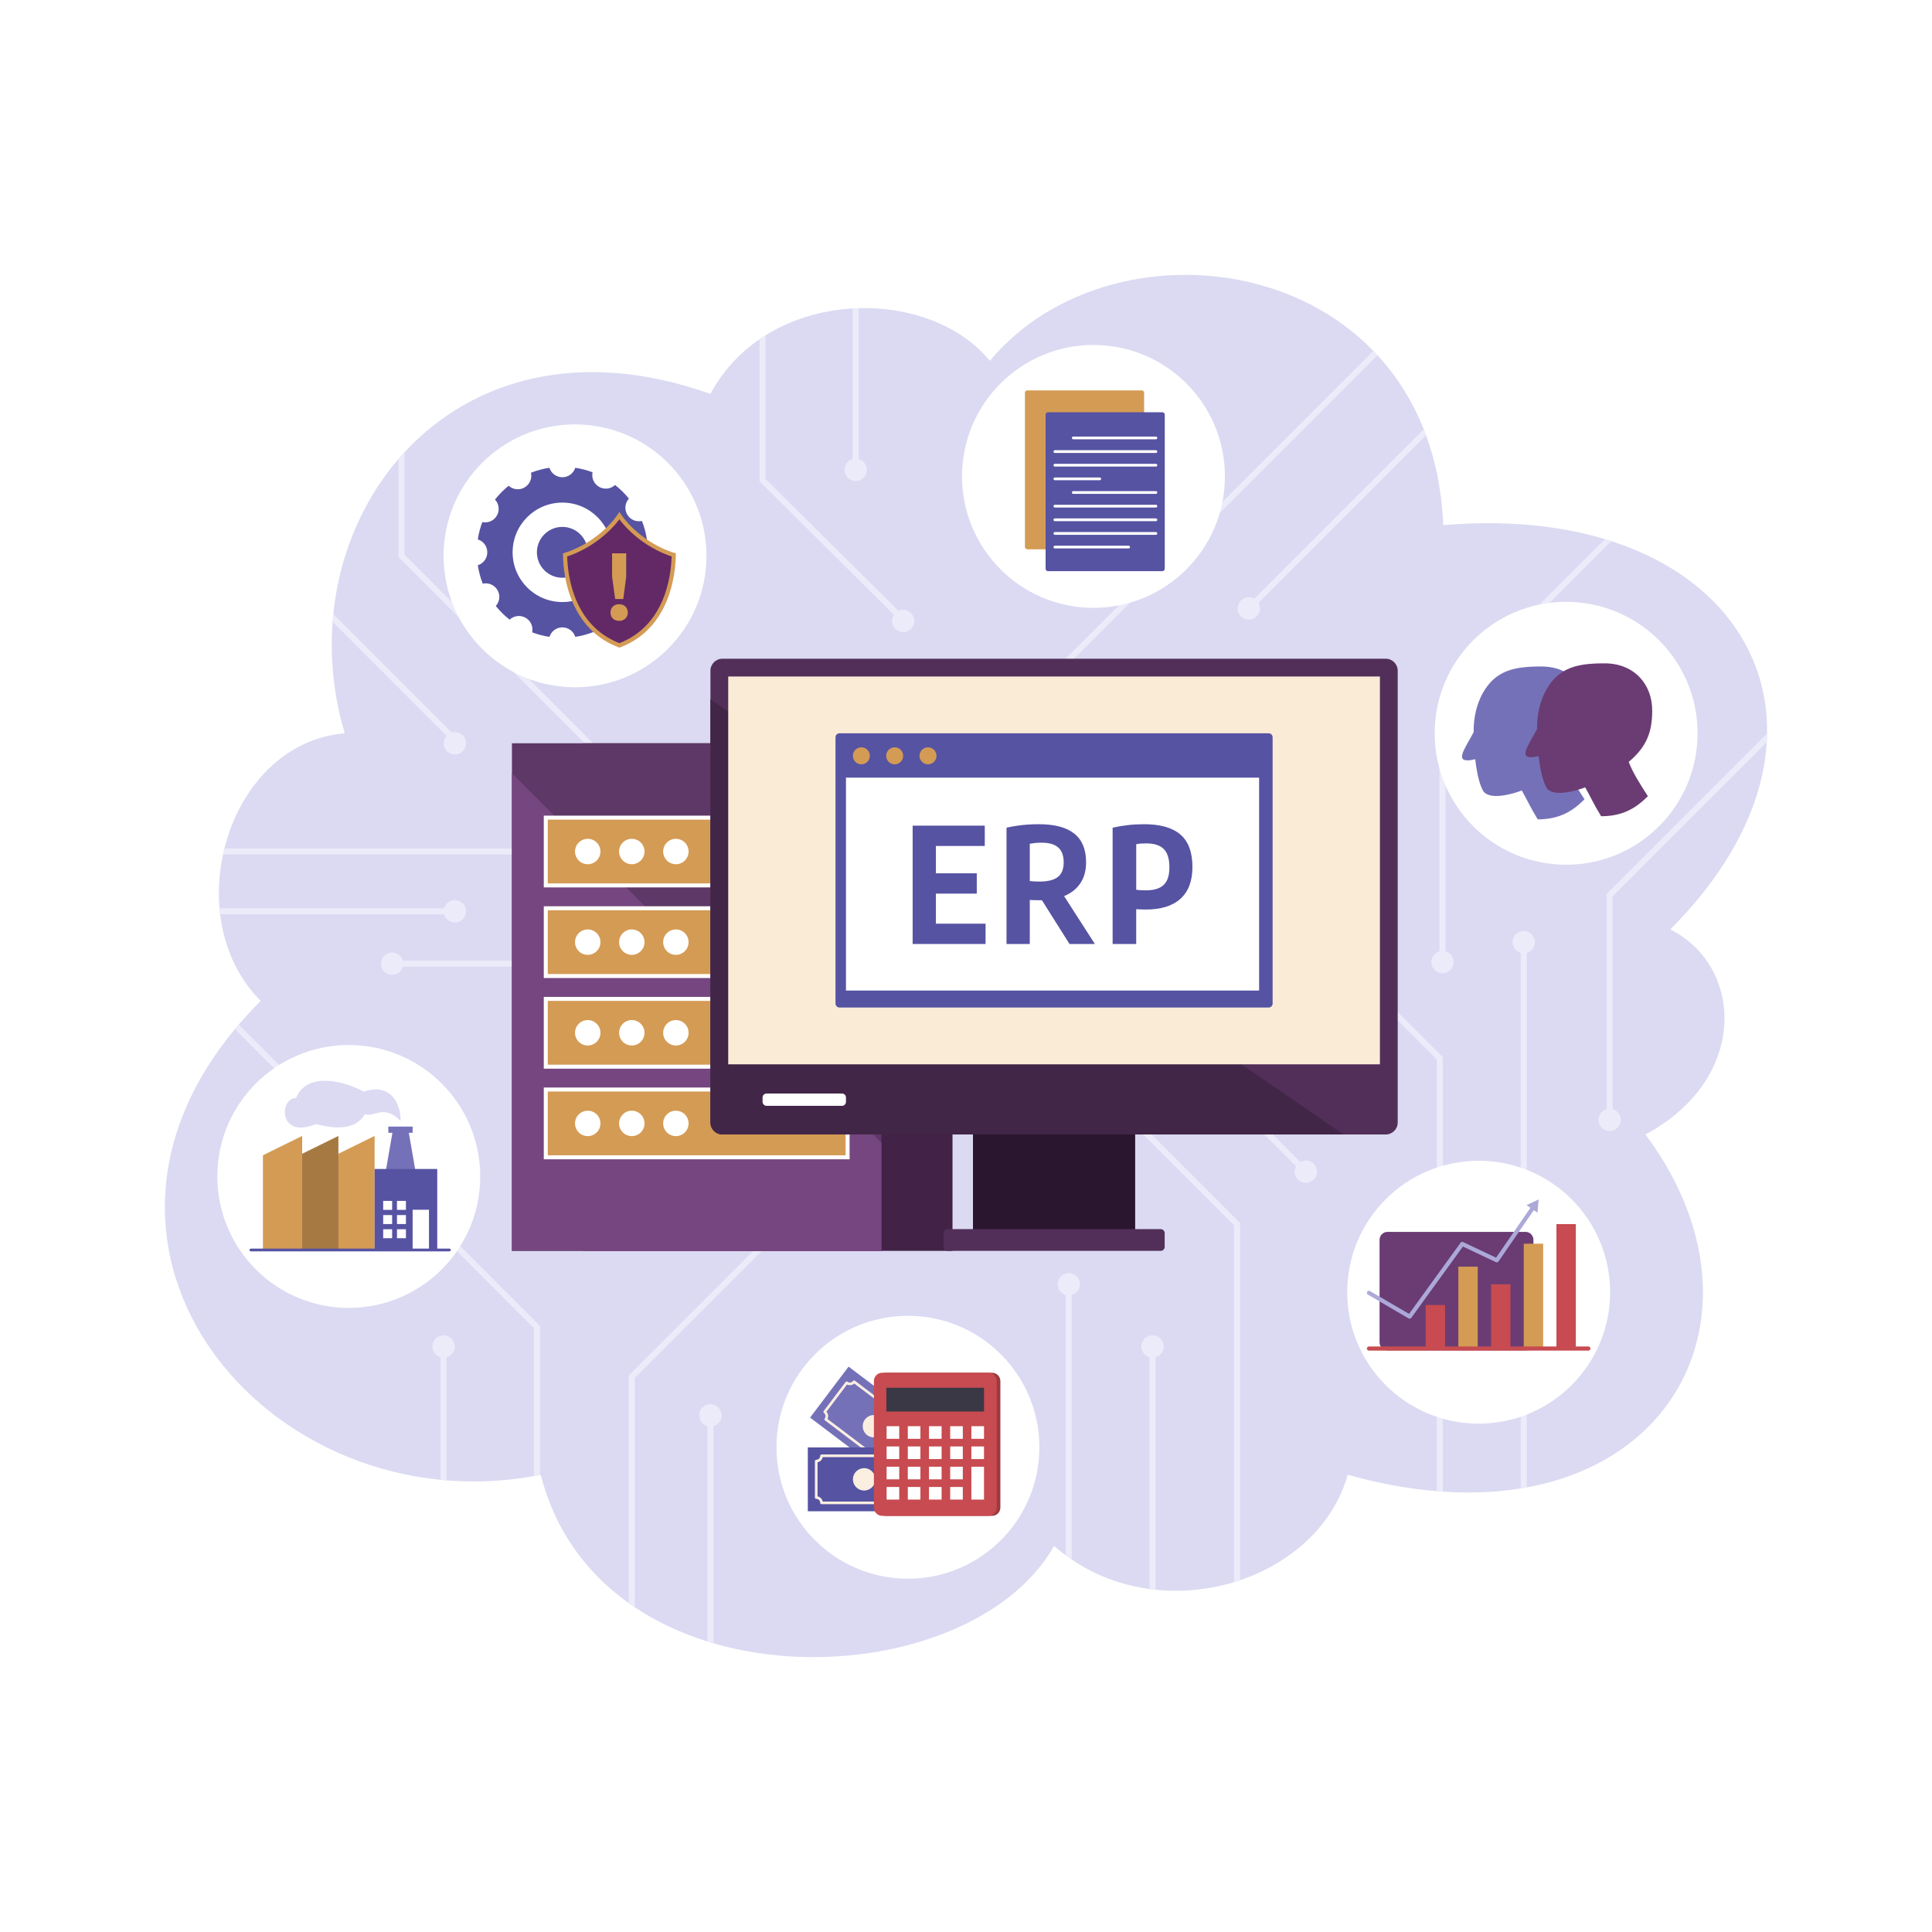<?xml version="1.0" encoding="utf-8"?>
<!-- Generator: Adobe Illustrator 27.5.0, SVG Export Plug-In . SVG Version: 6.00 Build 0)  -->
<svg version="1.1" xmlns="http://www.w3.org/2000/svg" xmlns:xlink="http://www.w3.org/1999/xlink" x="0px" y="0px"
	 viewBox="0 0 500 500" style="enable-background:new 0 0 500 500;" xml:space="preserve">
<g id="BACKGROUND">
	<rect style="fill:#FFFFFF;" width="500" height="500"/>
</g>
<g id="OBJECTS">
	<g>
		<g>
			<path style="fill:#DBDAF2;" d="M256.16,93.385c32.929-39.484,114.507-27.087,117.346,42.509
				c78.335-6.56,110.266,53.133,58.755,104.643c18.941,9.463,20.493,38.578-6.409,53.066c37.767,50.629,0.517,109.677-77.059,88.083
				c-8.062,28.492-50.291,40.91-76.001,18.403c-22.457,39.75-117.277,42.51-132.847-18.403
				C68.867,395.776,6.338,320.162,67.47,259.029c-21.738-21.738-8.832-66.671,21.749-69.257
				c-16.012-53.491,26.536-112.08,94.639-87.832C198.692,74.243,240.165,73.726,256.16,93.385z"/>
			<g>
				<defs>
					<path id="SVGID_1_" d="M256.16,93.385c32.929-39.484,114.507-27.087,117.346,42.509c78.335-6.56,110.266,53.133,58.755,104.643
						c18.941,9.463,20.493,38.578-6.409,53.066c37.767,50.629,0.517,109.677-77.059,88.083
						c-8.062,28.492-50.291,40.91-76.001,18.403c-22.457,39.75-117.277,42.51-132.847-18.403
						C68.867,395.776,6.338,320.162,67.47,259.029c-21.738-21.738-8.832-66.671,21.749-69.257
						c-16.012-53.491,26.536-112.08,94.639-87.832C198.692,74.243,240.165,73.726,256.16,93.385z"/>
				</defs>
				<clipPath id="SVGID_00000127017241609952803870000016227584932691626891_">
					<use xlink:href="#SVGID_1_"  style="overflow:visible;"/>
				</clipPath>
				<g style="clip-path:url(#SVGID_00000127017241609952803870000016227584932691626891_);">
					<g>
						<polygon style="fill:#ECEBFA;" points="337.389,303.795 254.743,221.15 51.117,221.15 51.117,219.598 255.386,219.598 
							338.485,302.697 						"/>
						<polygon style="fill:#ECEBFA;" points="320.918,417.767 319.366,417.767 319.366,317.111 252.445,250.192 101.486,250.192 
							101.486,248.64 253.088,248.64 320.918,316.469 						"/>
						<rect x="297.498" y="348.471" style="fill:#ECEBFA;" width="1.552" height="72.744"/>
						<polygon style="fill:#ECEBFA;" points="164.288,428.866 162.736,428.866 162.736,355.945 221.767,296.913 222.865,298.011 
							164.288,356.588 						"/>
						<rect x="275.827" y="332.9" style="fill:#ECEBFA;" width="1.552" height="82.106"/>
						<polygon style="fill:#ECEBFA;" points="373.417,393.305 371.865,393.305 371.865,274.227 271.941,174.303 368.411,77.833 
							369.509,78.931 274.136,174.303 373.417,273.584 						"/>
						
							<rect x="312.669" y="131.308" transform="matrix(0.707 -0.707 0.707 0.707 8.7 285.173)" style="fill:#ECEBFA;" width="71.831" height="1.552"/>
						<rect x="393.568" y="243.827" style="fill:#ECEBFA;" width="1.552" height="149.478"/>
						<polygon style="fill:#ECEBFA;" points="233.195,160.924 196.579,124.607 196.579,71.134 198.131,71.134 198.131,123.96 
							234.289,159.822 						"/>
						<rect x="220.675" y="74.243" style="fill:#ECEBFA;" width="1.552" height="47.351"/>
						<polygon style="fill:#ECEBFA;" points="159.612,200.665 103.118,144.172 103.118,89.272 104.67,89.272 104.67,143.529 
							160.709,199.568 						"/>
						
							<rect x="97.187" y="143.76" transform="matrix(0.707 -0.707 0.707 0.707 -92.718 119.56)" style="fill:#ECEBFA;" width="1.552" height="55.882"/>
						<polygon style="fill:#ECEBFA;" points="139.73,393.305 138.178,393.305 138.178,343.744 56.274,261.841 57.372,260.743 
							139.73,343.102 						"/>
						<rect x="114.022" y="348.471" style="fill:#ECEBFA;" width="1.552" height="41.813"/>
						<rect x="183.082" y="366.304" style="fill:#ECEBFA;" width="1.552" height="65.947"/>
						<polygon style="fill:#ECEBFA;" points="374.086,248.976 372.534,248.976 372.534,182.337 420.828,134.043 421.926,135.14 
							374.086,182.98 						"/>
						<polygon style="fill:#ECEBFA;" points="417.356,289.809 415.804,289.809 415.804,231.329 461.002,186.131 462.1,187.229 
							417.356,231.972 						"/>
						<rect x="51.117" y="235.067" style="fill:#ECEBFA;" width="66.604" height="1.552"/>
					</g>
					<g>
						<path style="fill:#ECEBFA;" d="M419.472,289.809c0,1.598-1.293,2.893-2.892,2.893c-1.597,0-2.892-1.295-2.892-2.893
							c0-1.597,1.295-2.892,2.892-2.892C418.179,286.917,419.472,288.212,419.472,289.809z"/>
						<path style="fill:#ECEBFA;" d="M397.236,243.827c0,1.598-1.296,2.892-2.892,2.892c-1.599,0-2.892-1.294-2.892-2.892
							c0-1.598,1.293-2.892,2.892-2.892C395.94,240.935,397.236,242.23,397.236,243.827z"/>
						<path style="fill:#ECEBFA;" d="M376.202,248.976c0,1.597-1.296,2.892-2.892,2.892c-1.599,0-2.892-1.294-2.892-2.892
							c0-1.598,1.294-2.892,2.892-2.892C374.906,246.083,376.202,247.378,376.202,248.976z"/>
						<circle style="fill:#ECEBFA;" cx="323.187" cy="157.48" r="2.892"/>
						<path style="fill:#ECEBFA;" d="M224.343,121.594c0,1.597-1.294,2.892-2.892,2.892c-1.598,0-2.892-1.294-2.892-2.892
							c0-1.598,1.294-2.892,2.892-2.892C223.049,118.702,224.343,119.997,224.343,121.594z"/>
						<circle style="fill:#ECEBFA;" cx="233.742" cy="160.683" r="2.892"/>
						<path style="fill:#ECEBFA;" d="M120.612,192.358c0,1.598-1.294,2.892-2.892,2.892c-1.597,0-2.892-1.294-2.892-2.892
							s1.294-2.892,2.892-2.892C119.318,189.466,120.612,190.761,120.612,192.358z"/>
						<path style="fill:#ECEBFA;" d="M120.612,235.844c0,1.597-1.294,2.892-2.892,2.892c-1.597,0-2.892-1.294-2.892-2.892
							c0-1.598,1.294-2.892,2.892-2.892C119.318,232.952,120.612,234.246,120.612,235.844z"/>
						<path style="fill:#ECEBFA;" d="M104.378,249.416c0,1.598-1.294,2.892-2.892,2.892c-1.598,0-2.892-1.294-2.892-2.892
							c0-1.598,1.294-2.892,2.892-2.892C103.083,246.524,104.378,247.818,104.378,249.416z"/>
						<path style="fill:#ECEBFA;" d="M117.69,348.471c0,1.598-1.294,2.893-2.892,2.893c-1.598,0-2.892-1.295-2.892-2.893
							c0-1.597,1.294-2.892,2.892-2.892C116.395,345.579,117.69,346.874,117.69,348.471z"/>
						<circle style="fill:#ECEBFA;" cx="183.858" cy="366.304" r="2.892"/>
						<path style="fill:#ECEBFA;" d="M279.495,332.372c0,1.598-1.293,2.892-2.892,2.892c-1.597,0-2.893-1.295-2.893-2.892
							c0-1.597,1.296-2.892,2.893-2.892C278.202,329.48,279.495,330.775,279.495,332.372z"/>
						<path style="fill:#ECEBFA;" d="M301.166,348.471c0,1.598-1.294,2.893-2.893,2.893c-1.597,0-2.892-1.295-2.892-2.893
							c0-1.597,1.295-2.892,2.892-2.892C299.872,345.579,301.166,346.874,301.166,348.471z"/>
						<path style="fill:#ECEBFA;" d="M340.828,303.246c0,1.598-1.294,2.892-2.892,2.892c-1.597,0-2.893-1.294-2.893-2.892
							c0-1.598,1.296-2.892,2.893-2.892C339.534,300.354,340.828,301.648,340.828,303.246z"/>
					</g>
				</g>
			</g>
		</g>
		<g>
			<g>
				<path style="fill:#FFFFFF;" d="M124.281,304.468c0,18.785-15.229,34.016-34.017,34.016c-18.786,0-34.017-15.23-34.017-34.016
					c0-18.787,15.23-34.019,34.017-34.019C109.052,270.449,124.281,285.681,124.281,304.468z"/>
				<g>
					<g>
						<polygon style="fill:#D49B54;" points="96.951,323.491 86.791,323.491 86.791,298.979 96.951,293.98 						"/>
						<polygon style="fill:#A67942;" points="87.578,323.491 77.419,323.491 77.419,298.979 87.578,293.98 						"/>
						<polygon style="fill:#D49B54;" points="78.206,323.491 68.045,323.491 68.045,298.979 78.206,293.98 						"/>
					</g>
					<path style="fill:#DBDAF2;" d="M103.681,290.111c0-5.967-3.747-9.676-9.552-7.58c-4.838-2.741-14.675-5.321-17.497,1.613
						c-4.435,0-4.596,10.803,5.08,6.771c4.998,1.292,10.321,1.614,12.74-2.578C96.87,289.303,99.185,285.614,103.681,290.111z"/>
					<g>
						<polygon style="fill:#7571B8;" points="107.651,303.797 105.803,293.175 106.788,293.175 106.788,291.563 100.498,291.563 
							100.498,293.175 101.559,293.175 99.711,303.797 						"/>
						<rect x="96.951" y="302.528" style="fill:#5653A3;" width="16.206" height="20.963"/>
						<g>
							<rect x="106.788" y="313.081" style="fill:#FFFFFF;" width="4.23" height="10.44"/>
							<rect x="99.167" y="310.792" style="fill:#FFFFFF;" width="2.319" height="2.321"/>
							<rect x="102.735" y="310.792" style="fill:#FFFFFF;" width="2.319" height="2.321"/>
							<rect x="99.167" y="314.459" style="fill:#FFFFFF;" width="2.319" height="2.321"/>
							<rect x="102.735" y="314.459" style="fill:#FFFFFF;" width="2.319" height="2.321"/>
							<rect x="99.167" y="318.128" style="fill:#FFFFFF;" width="2.319" height="2.318"/>
							<rect x="102.735" y="318.128" style="fill:#FFFFFF;" width="2.319" height="2.318"/>
						</g>
					</g>
					<path style="fill:#5653A3;" d="M116.31,323.847H64.93c-0.197,0-0.356-0.159-0.356-0.355c0-0.196,0.159-0.355,0.356-0.355
						h51.381c0.196,0,0.355,0.158,0.355,0.355C116.665,323.688,116.506,323.847,116.31,323.847z"/>
				</g>
			</g>
			<g>
				<path style="fill:#FFFFFF;" d="M268.989,374.555c0,18.785-15.232,34.015-34.021,34.015c-18.787,0-34.018-15.229-34.018-34.015
					c0-18.788,15.231-34.02,34.018-34.02C253.758,340.535,268.989,355.767,268.989,374.555z"/>
				<g>
					<g>
						<g>
							
								<rect x="217.9" y="354.528" transform="matrix(0.603 -0.798 0.798 0.603 -204.662 326.977)" style="fill:#7571B8;" width="16.529" height="29.144"/>
							<path style="fill:#FAEEE1;" d="M231.077,380.877l-17.583-13.287c-0.151-0.115-0.181-0.331-0.067-0.482
								c0.344-0.456,0.254-1.104-0.2-1.449c-0.152-0.114-0.181-0.328-0.067-0.479l5.683-7.521c0.115-0.152,0.329-0.182,0.481-0.066
								c0.454,0.345,1.104,0.253,1.446-0.201c0.115-0.151,0.331-0.181,0.482-0.066l17.582,13.289
								c0.152,0.113,0.182,0.329,0.067,0.48c-0.344,0.454-0.253,1.103,0.201,1.447c0.152,0.114,0.182,0.329,0.068,0.481
								l-5.684,7.519c-0.113,0.151-0.328,0.183-0.481,0.068c-0.453-0.345-1.104-0.254-1.447,0.201
								C231.443,380.962,231.228,380.991,231.077,380.877z M214.157,367.227l17.087,12.917c0.515-0.457,1.261-0.56,1.881-0.263
								l5.31-7.027c-0.455-0.514-0.558-1.259-0.263-1.878l-17.087-12.917c-0.516,0.455-1.261,0.558-1.882,0.261l-5.31,7.025
								C214.349,365.861,214.452,366.606,214.157,367.227z"/>
							<path style="fill:#FAEEE1;" d="M228.477,370.848c-0.966,1.278-2.784,1.531-4.062,0.567c-1.276-0.967-1.529-2.786-0.563-4.063
								c0.964-1.275,2.783-1.529,4.062-0.564C229.191,367.752,229.442,369.571,228.477,370.848z"/>
						</g>
						<g>
							<rect x="209.061" y="374.587" style="fill:#5653A3;" width="29.143" height="16.527"/>
							<path style="fill:#FAEEE1;" d="M234.652,389.283h-22.039c-0.19,0-0.343-0.153-0.343-0.342c0-0.572-0.465-1.035-1.035-1.035
								c-0.189,0-0.342-0.155-0.342-0.345v-9.423c0-0.191,0.153-0.344,0.342-0.344c0.57,0,1.035-0.465,1.035-1.033
								c0-0.19,0.153-0.344,0.343-0.344h22.039c0.191,0,0.343,0.153,0.343,0.344c0,0.568,0.464,1.033,1.034,1.033
								c0.189,0,0.343,0.152,0.343,0.344v9.423c0,0.19-0.153,0.345-0.343,0.345c-0.569,0-1.034,0.463-1.034,1.035
								C234.996,389.13,234.843,389.283,234.652,389.283z M212.923,388.597h21.42c0.137-0.673,0.669-1.206,1.344-1.345v-8.806
								c-0.675-0.137-1.205-0.668-1.344-1.342h-21.42c-0.138,0.674-0.67,1.205-1.344,1.342v8.806
								C212.253,387.391,212.785,387.924,212.923,388.597z"/>
							<path style="fill:#FAEEE1;" d="M226.532,382.851c0,1.602-1.298,2.899-2.899,2.899c-1.601,0-2.899-1.298-2.899-2.899
								c0-1.6,1.299-2.9,2.899-2.9C225.234,379.95,226.532,381.251,226.532,382.851z"/>
						</g>
					</g>
					<g>
						<path style="fill:#9C3A3F;" d="M258.895,390.153c0,1.188-0.963,2.15-2.151,2.15H229.26c-1.187,0-2.15-0.963-2.15-2.15v-32.737
							c0-1.188,0.963-2.15,2.15-2.15h27.484c1.189,0,2.151,0.963,2.151,2.15V390.153z"/>
						<path style="fill:#C74B50;" d="M257.949,390.153c0,1.188-0.963,2.15-2.151,2.15h-27.482c-1.188,0-2.15-0.963-2.15-2.15
							v-32.737c0-1.188,0.962-2.15,2.15-2.15h27.482c1.188,0,2.151,0.963,2.151,2.15V390.153z"/>
						<rect x="229.392" y="359.148" style="fill:#3A3845;" width="25.269" height="6.154"/>
						<g>
							<rect x="229.456" y="369.1" style="fill:#FFFFFF;" width="3.263" height="3.266"/>
							<rect x="234.938" y="369.1" style="fill:#FFFFFF;" width="3.266" height="3.266"/>
							<rect x="240.424" y="369.1" style="fill:#FFFFFF;" width="3.264" height="3.266"/>
							<rect x="245.908" y="369.1" style="fill:#FFFFFF;" width="3.266" height="3.266"/>
							<rect x="251.393" y="369.1" style="fill:#FFFFFF;" width="3.267" height="3.266"/>
							<rect x="229.456" y="374.343" style="fill:#FFFFFF;" width="3.263" height="3.266"/>
							<rect x="234.938" y="374.343" style="fill:#FFFFFF;" width="3.266" height="3.266"/>
							<rect x="240.424" y="374.343" style="fill:#FFFFFF;" width="3.264" height="3.266"/>
							<rect x="245.908" y="374.343" style="fill:#FFFFFF;" width="3.266" height="3.266"/>
							<rect x="251.393" y="374.343" style="fill:#FFFFFF;" width="3.267" height="3.266"/>
							<rect x="229.456" y="379.587" style="fill:#FFFFFF;" width="3.263" height="3.264"/>
							<rect x="234.938" y="379.587" style="fill:#FFFFFF;" width="3.266" height="3.264"/>
							<rect x="240.424" y="379.587" style="fill:#FFFFFF;" width="3.264" height="3.264"/>
							<rect x="245.908" y="379.587" style="fill:#FFFFFF;" width="3.266" height="3.264"/>
							<rect x="229.456" y="384.829" style="fill:#FFFFFF;" width="3.263" height="3.264"/>
							<rect x="234.938" y="384.829" style="fill:#FFFFFF;" width="3.266" height="3.264"/>
							<rect x="240.424" y="384.829" style="fill:#FFFFFF;" width="3.264" height="3.264"/>
							<rect x="245.908" y="384.829" style="fill:#FFFFFF;" width="3.266" height="3.264"/>
							<rect x="251.393" y="379.587" style="fill:#FFFFFF;" width="3.267" height="8.506"/>
						</g>
					</g>
				</g>
			</g>
			<g>
				<path style="fill:#FFFFFF;" d="M317.008,123.29c0,18.787-15.229,34.017-34.021,34.017c-18.786,0-34.012-15.23-34.012-34.017
					c0-18.788,15.226-34.017,34.012-34.017C301.778,89.272,317.008,104.502,317.008,123.29z"/>
				<g>
					<path style="fill:#D49B54;" d="M296.096,141.532c0,0.345-0.279,0.624-0.625,0.624h-29.594c-0.344,0-0.625-0.279-0.625-0.624
						v-39.876c0-0.344,0.281-0.623,0.625-0.623h29.594c0.346,0,0.625,0.279,0.625,0.623V141.532z"/>
					<g>
						<path style="fill:#5653A3;" d="M301.438,147.189c0,0.344-0.276,0.624-0.622,0.624H271.22c-0.346,0-0.622-0.28-0.622-0.624
							v-39.875c0-0.346,0.276-0.624,0.622-0.624h29.597c0.346,0,0.622,0.279,0.622,0.624V147.189z"/>
						<g>
							<path style="fill:#FFFFFF;" d="M299.155,113.69h-21.394c-0.196,0-0.355-0.159-0.355-0.355c0-0.197,0.159-0.354,0.355-0.354
								h21.394c0.196,0,0.355,0.158,0.355,0.354C299.511,113.532,299.352,113.69,299.155,113.69z"/>
							<path style="fill:#FFFFFF;" d="M299.155,117.222h-26.157c-0.193,0-0.354-0.159-0.354-0.354c0-0.197,0.16-0.356,0.354-0.356
								h26.157c0.196,0,0.355,0.159,0.355,0.356C299.511,117.063,299.352,117.222,299.155,117.222z"/>
							<path style="fill:#FFFFFF;" d="M299.155,120.753h-26.157c-0.193,0-0.354-0.16-0.354-0.356c0-0.196,0.16-0.355,0.354-0.355
								h26.157c0.196,0,0.355,0.16,0.355,0.355C299.511,120.594,299.352,120.753,299.155,120.753z"/>
							<path style="fill:#FFFFFF;" d="M284.616,124.284h-11.618c-0.193,0-0.354-0.16-0.354-0.355s0.16-0.355,0.354-0.355h11.618
								c0.196,0,0.354,0.16,0.354,0.355S284.812,124.284,284.616,124.284z"/>
							<path style="fill:#FFFFFF;" d="M299.155,127.814h-21.394c-0.196,0-0.355-0.159-0.355-0.354c0-0.196,0.159-0.356,0.355-0.356
								h21.394c0.196,0,0.355,0.16,0.355,0.356C299.511,127.656,299.352,127.814,299.155,127.814z"/>
							<path style="fill:#FFFFFF;" d="M299.155,131.345h-26.157c-0.193,0-0.354-0.157-0.354-0.354c0-0.196,0.16-0.355,0.354-0.355
								h26.157c0.196,0,0.355,0.16,0.355,0.355C299.511,131.188,299.352,131.345,299.155,131.345z"/>
							<path style="fill:#FFFFFF;" d="M299.155,134.876h-26.157c-0.193,0-0.354-0.159-0.354-0.355c0-0.196,0.16-0.355,0.354-0.355
								h26.157c0.196,0,0.355,0.159,0.355,0.355C299.511,134.718,299.352,134.876,299.155,134.876z"/>
							<path style="fill:#FFFFFF;" d="M299.155,138.407h-26.157c-0.193,0-0.354-0.159-0.354-0.355c0-0.197,0.16-0.354,0.354-0.354
								h26.157c0.196,0,0.355,0.158,0.355,0.354C299.511,138.249,299.352,138.407,299.155,138.407z"/>
							<path style="fill:#FFFFFF;" d="M292.092,141.939h-19.094c-0.193,0-0.354-0.159-0.354-0.355c0-0.197,0.16-0.356,0.354-0.356
								h19.094c0.198,0,0.357,0.159,0.357,0.356C292.449,141.78,292.29,141.939,292.092,141.939z"/>
						</g>
					</g>
				</g>
			</g>
			<g>
				<path style="fill:#FFFFFF;" d="M416.693,334.422c0,18.786-15.228,34.017-34.017,34.017c-18.786,0-34.018-15.23-34.018-34.017
					c0-18.787,15.231-34.018,34.018-34.018C401.466,300.404,416.693,315.635,416.693,334.422z"/>
				<g>
					<path style="fill:#6A3C73;" d="M357.029,320.868c0-1.138,0.922-2.059,2.06-2.059h35.706c1.136,0,2.057,0.921,2.057,2.059v26.55
						c0,1.139-0.921,2.06-2.057,2.06h-35.706c-1.138,0-2.06-0.921-2.06-2.06V320.868z"/>
					<path style="fill:#ACA9D9;" d="M398.195,310.421l-3.124,1.461l1.001,0.698l-8.885,12.912l-8.53-4.042
						c-0.234-0.108-0.511-0.04-0.66,0.169l-13.334,18.419l-10.111-5.913c-0.257-0.148-0.58-0.061-0.728,0.191
						c-0.149,0.253-0.064,0.58,0.19,0.728l10.526,6.158c0.085,0.049,0.179,0.072,0.27,0.072c0.165,0,0.329-0.077,0.432-0.22
						l13.358-18.453l8.543,4.048c0.234,0.111,0.517,0.035,0.665-0.18l9.137-13.279l0.951,0.665L398.195,310.421z"/>
					<g>
						<g>
							<rect x="402.804" y="316.79" style="fill:#C74B50;" width="5.019" height="32.22"/>
							<rect x="394.344" y="321.868" style="fill:#D49B54;" width="5.02" height="27.198"/>
							<rect x="385.883" y="332.372" style="fill:#C74B50;" width="5.018" height="16.738"/>
							<rect x="368.961" y="337.735" style="fill:#C74B50;" width="5.019" height="11.375"/>
							<rect x="377.421" y="327.81" style="fill:#D49B54;" width="5.019" height="21.307"/>
						</g>
						<path style="fill:#C74B50;" d="M411.079,349.536h-56.796c-0.295,0-0.531-0.237-0.531-0.532c0-0.294,0.236-0.533,0.531-0.533
							h56.796c0.295,0,0.531,0.239,0.531,0.533C411.61,349.299,411.374,349.536,411.079,349.536z"/>
					</g>
				</g>
			</g>
			<g>
				<path style="fill:#FFFFFF;" d="M439.331,189.773c0,18.787-15.229,34.016-34.018,34.016c-18.786,0-34.017-15.23-34.017-34.016
					c0-18.787,15.23-34.017,34.017-34.017C424.102,155.756,439.331,170.985,439.331,189.773z"/>
				<g>
					<path style="fill:#7571B8;" d="M411.185,184.687c0-6.814-4.679-12.205-12.308-12.205c-6.817,0-11.901,0.894-15.258,7.119
						c-1.251,2.319-2.316,5.733-2.233,9.875c-2.345,4.467-5.6,8.436,0.404,7.011c0.455,4.089,1.219,6.693,1.982,8.085
						c1.474,2.696,7.778,0.917,10.068,0c1.136,1.981,2.29,4.502,4.12,7.478c5.647,0,9.052-2.136,12.104-5.188
						c-2.083-3.247-3.937-6.145-4.957-8.874C409.99,193.917,411.185,189.874,411.185,184.687z"/>
					<path style="fill:#6A3C73;" d="M427.59,183.879c0-6.815-4.679-12.206-12.308-12.206c-6.816,0-11.9,0.893-15.258,7.119
						c-1.251,2.32-2.315,5.733-2.232,9.875c-2.345,4.467-5.601,8.435,0.403,7.011c0.455,4.089,1.221,6.693,1.983,8.086
						c1.473,2.697,7.78,0.917,10.069,0c1.137,1.981,2.288,4.502,4.119,7.477c5.646,0,9.054-2.136,12.105-5.188
						c-2.086-3.247-3.94-6.145-4.96-8.875C426.395,193.109,427.59,189.066,427.59,183.879z"/>
				</g>
			</g>
			<g>
				<path style="fill:#FFFFFF;" d="M182.832,143.852c0,18.786-15.231,34.016-34.018,34.016c-18.787,0-34.016-15.23-34.016-34.016
					c0-18.789,15.229-34.017,34.016-34.017C167.602,109.835,182.832,125.063,182.832,143.852z"/>
				<g>
					<g>
						<path style="fill:#5653A3;" d="M164.96,142.94c0-1.571,1.034-2.899,2.456-3.346c-0.252-1.658-0.685-3.255-1.282-4.772
							c-1.456,0.333-3.019-0.298-3.809-1.655c-0.79-1.357-0.568-3.023,0.436-4.124c-1.056-1.307-2.259-2.493-3.582-3.531
							c-1.087,1.02-2.749,1.267-4.117,0.497c-1.368-0.77-2.021-2.323-1.711-3.781c-1.425-0.538-2.922-0.935-4.47-1.169
							c-0.448,1.423-1.775,2.454-3.346,2.454c-1.57,0-2.899-1.031-3.345-2.454c-1.657,0.251-3.256,0.686-4.771,1.282
							c0.332,1.457-0.298,3.017-1.656,3.811c-1.355,0.787-3.023,0.566-4.126-0.438c-1.307,1.057-2.492,2.256-3.53,3.579
							c1.02,1.087,1.268,2.75,0.499,4.12c-0.772,1.37-2.323,2.02-3.784,1.71c-0.537,1.425-0.934,2.923-1.168,4.471
							c1.423,0.446,2.456,1.775,2.456,3.346c0,1.569-1.031,2.897-2.455,3.345c0.251,1.658,0.686,3.258,1.284,4.773
							c1.455-0.335,3.019,0.295,3.809,1.655c0.79,1.355,0.566,3.021-0.438,4.123c1.057,1.309,2.258,2.492,3.581,3.531
							c1.087-1.02,2.751-1.267,4.12-0.497c1.368,0.77,2.02,2.324,1.71,3.782c1.426,0.539,2.921,0.936,4.471,1.17
							c0.446-1.423,1.775-2.456,3.345-2.456c1.571,0,2.9,1.033,3.346,2.454c1.657-0.251,3.256-0.686,4.771-1.284
							c-0.332-1.454,0.296-3.016,1.656-3.808c1.355-0.789,3.022-0.566,4.123,0.438c1.309-1.056,2.494-2.257,3.532-3.582
							c-1.021-1.086-1.268-2.749-0.499-4.117c0.772-1.369,2.324-2.021,3.783-1.71c0.54-1.426,0.936-2.923,1.17-4.472
							C165.995,145.839,164.96,144.509,164.96,142.94z M145.535,155.808c-7.107,0-12.87-5.76-12.87-12.868s5.763-12.87,12.87-12.87
							c7.108,0,12.87,5.762,12.87,12.87S152.643,155.808,145.535,155.808z"/>
						<path style="fill:#5653A3;" d="M152.116,142.941c0,3.635-2.946,6.581-6.581,6.581c-3.634,0-6.581-2.946-6.581-6.581
							c0-3.635,2.947-6.581,6.581-6.581C149.169,136.36,152.116,139.306,152.116,142.941z"/>
					</g>
					<g>
						<path style="fill:#D49B54;" d="M160.299,132.481c-2.632,4.244-8.218,8.862-14.608,10.736c0,5.699,1.718,19.663,14.608,24.389
							c12.889-4.726,14.608-18.689,14.608-24.389C168.516,141.343,162.929,136.725,160.299,132.481z"/>
						<path style="fill:#632966;" d="M160.299,166.447c-11.848-4.596-13.381-17.449-13.515-22.438
							c5.889-1.941,10.781-5.972,13.515-9.616c2.732,3.643,7.624,7.674,13.514,9.616
							C173.68,148.999,172.146,161.852,160.299,166.447z"/>
						<g>
							<path style="fill:#D49B54;" d="M160.243,160.683c-0.654,0-1.191-0.194-1.612-0.583c-0.421-0.389-0.63-0.912-0.63-1.565
								c0-0.661,0.206-1.186,0.619-1.575c0.412-0.389,0.953-0.583,1.624-0.583c0.668,0,1.207,0.2,1.616,0.6
								c0.409,0.401,0.612,0.921,0.612,1.558c0,0.638-0.21,1.156-0.63,1.553C161.42,160.483,160.888,160.683,160.243,160.683z
								 M159.203,155.021l-0.794-5.791v-6.024h3.655v6.024l-0.759,5.791H159.203z"/>
						</g>
					</g>
				</g>
			</g>
		</g>
		<g>
			<g>
				<g>
					<rect x="150.876" y="192.358" style="fill:#422247;" width="95.631" height="131.364"/>
					<rect x="132.488" y="192.358" style="fill:#5E3866;" width="95.631" height="131.364"/>
					<polygon style="fill:#764680;" points="132.488,200.135 132.488,323.723 228.119,323.723 228.119,295.767 					"/>
				</g>
				<g>
					<g>
						<rect x="140.73" y="211.087" style="fill:#FFFFFF;" width="79.147" height="18.573"/>
						<rect x="141.765" y="212.122" style="fill:#D49B54;" width="77.078" height="16.504"/>
						<g>
							<path style="fill:#FFFFFF;" d="M155.395,220.374c0,1.816-1.474,3.289-3.29,3.289c-1.817,0-3.291-1.473-3.291-3.289
								c0-1.818,1.474-3.291,3.291-3.291C153.922,217.083,155.395,218.557,155.395,220.374z"/>
							<path style="fill:#FFFFFF;" d="M166.8,220.374c0,1.816-1.474,3.289-3.291,3.289c-1.817,0-3.289-1.473-3.289-3.289
								c0-1.818,1.472-3.291,3.289-3.291C165.326,217.083,166.8,218.557,166.8,220.374z"/>
							<path style="fill:#FFFFFF;" d="M178.205,220.374c0,1.816-1.473,3.289-3.29,3.289c-1.817,0-3.29-1.473-3.29-3.289
								c0-1.818,1.473-3.291,3.29-3.291C176.731,217.083,178.205,218.557,178.205,220.374z"/>
						</g>
					</g>
					<g>
						<rect x="140.73" y="234.541" style="fill:#FFFFFF;" width="79.147" height="18.573"/>
						<rect x="141.765" y="235.576" style="fill:#D49B54;" width="77.078" height="16.503"/>
						<g>
							<path style="fill:#FFFFFF;" d="M155.395,243.828c0,1.816-1.474,3.289-3.29,3.289c-1.817,0-3.291-1.473-3.291-3.289
								c0-1.818,1.474-3.291,3.291-3.291C153.922,240.537,155.395,242.01,155.395,243.828z"/>
							<path style="fill:#FFFFFF;" d="M166.8,243.828c0,1.816-1.474,3.289-3.291,3.289c-1.817,0-3.289-1.473-3.289-3.289
								c0-1.818,1.472-3.291,3.289-3.291C165.326,240.537,166.8,242.01,166.8,243.828z"/>
							<path style="fill:#FFFFFF;" d="M178.205,243.828c0,1.816-1.473,3.289-3.29,3.289c-1.817,0-3.29-1.473-3.29-3.289
								c0-1.818,1.473-3.291,3.29-3.291C176.731,240.537,178.205,242.01,178.205,243.828z"/>
						</g>
					</g>
					<g>
						<rect x="140.73" y="257.995" style="fill:#FFFFFF;" width="79.147" height="18.577"/>
						<rect x="141.765" y="259.029" style="fill:#D49B54;" width="77.078" height="16.508"/>
						<g>
							<path style="fill:#FFFFFF;" d="M155.395,267.286c0,1.814-1.474,3.288-3.29,3.288c-1.817,0-3.291-1.474-3.291-3.288
								c0-1.819,1.474-3.293,3.291-3.293C153.922,263.993,155.395,265.467,155.395,267.286z"/>
							<path style="fill:#FFFFFF;" d="M166.8,267.286c0,1.814-1.474,3.288-3.291,3.288c-1.817,0-3.289-1.474-3.289-3.288
								c0-1.819,1.472-3.293,3.289-3.293C165.326,263.993,166.8,265.467,166.8,267.286z"/>
							<path style="fill:#FFFFFF;" d="M178.205,267.286c0,1.814-1.473,3.288-3.29,3.288c-1.817,0-3.29-1.474-3.29-3.288
								c0-1.819,1.473-3.293,3.29-3.293C176.731,263.993,178.205,265.467,178.205,267.286z"/>
						</g>
					</g>
					<g>
						<rect x="140.73" y="281.451" style="fill:#FFFFFF;" width="79.147" height="18.574"/>
						<rect x="141.765" y="282.486" style="fill:#D49B54;" width="77.078" height="16.505"/>
						<g>
							<path style="fill:#FFFFFF;" d="M155.395,290.739c0,1.815-1.474,3.288-3.29,3.288c-1.817,0-3.291-1.473-3.291-3.288
								c0-1.818,1.474-3.292,3.291-3.292C153.922,287.447,155.395,288.921,155.395,290.739z"/>
							<path style="fill:#FFFFFF;" d="M166.8,290.739c0,1.815-1.474,3.288-3.291,3.288c-1.817,0-3.289-1.473-3.289-3.288
								c0-1.818,1.472-3.292,3.289-3.292C165.326,287.447,166.8,288.921,166.8,290.739z"/>
							<path style="fill:#FFFFFF;" d="M178.205,290.739c0,1.815-1.473,3.288-3.29,3.288c-1.817,0-3.29-1.473-3.29-3.288
								c0-1.818,1.473-3.292,3.29-3.292C176.731,287.447,178.205,288.921,178.205,290.739z"/>
						</g>
					</g>
				</g>
			</g>
			<g>
				<g>
					<rect x="251.803" y="289.81" style="fill:#2A162E;" width="41.977" height="29.316"/>
					<path style="fill:#522F59;" d="M361.727,290.5c0,1.715-1.391,3.104-3.105,3.104h-171.66c-1.714,0-3.104-1.39-3.104-3.104
						V173.577c0-1.715,1.39-3.104,3.104-3.104h171.66c1.714,0,3.105,1.389,3.105,3.104V290.5z"/>
					<path style="fill:#422647;" d="M183.858,180.98V290.5c0,1.715,1.39,3.104,3.104,3.104h160.768L183.858,180.98z"/>
					<rect x="188.462" y="175.078" style="fill:#FAEBD7;" width="168.659" height="100.368"/>
					<path style="fill:#522F59;" d="M301.418,319.126c0-0.571-0.463-1.034-1.034-1.034H245.2c-0.571,0-1.035,0.463-1.035,1.034
						v3.563c0,0.571,0.464,1.034,1.035,1.034h55.184c0.571,0,1.034-0.463,1.034-1.034V319.126z"/>
					<path style="fill:#FFFFFF;" d="M218.936,285.155c0,0.571-0.463,1.034-1.035,1.034h-19.512c-0.571,0-1.035-0.463-1.035-1.034
						v-1.118c0-0.571,0.463-1.034,1.035-1.034h19.512c0.571,0,1.035,0.463,1.035,1.034V285.155z"/>
				</g>
				<g>
					<path style="fill:#5653A3;" d="M329.355,259.716c0,0.571-0.463,1.034-1.035,1.034H217.263c-0.572,0-1.035-0.463-1.035-1.034
						v-68.91c0-0.571,0.463-1.035,1.035-1.035H328.32c0.572,0,1.035,0.464,1.035,1.035V259.716z"/>
					<rect x="218.936" y="201.255" style="fill:#FFFFFF;" width="106.921" height="55.098"/>
					<g>
						<path style="fill:#D49B54;" d="M225.119,195.607c0,1.215-0.984,2.199-2.199,2.199c-1.215,0-2.199-0.984-2.199-2.199
							c0-1.214,0.984-2.199,2.199-2.199C224.135,193.408,225.119,194.393,225.119,195.607z"/>
						<path style="fill:#D49B54;" d="M233.742,195.607c0,1.215-0.984,2.199-2.199,2.199c-1.215,0-2.199-0.984-2.199-2.199
							c0-1.214,0.984-2.199,2.199-2.199C232.757,193.408,233.742,194.393,233.742,195.607z"/>
						<path style="fill:#D49B54;" d="M242.364,195.607c0,1.215-0.984,2.199-2.199,2.199c-1.214,0-2.199-0.984-2.199-2.199
							c0-1.214,0.984-2.199,2.199-2.199C241.38,193.408,242.364,194.393,242.364,195.607z"/>
					</g>
					<g>
						<path style="fill:#5653A3;" d="M236.192,244.305v-30.627h18.667v5.256h-12.645v20.114h12.851v5.256H236.192z M240.6,231.268
							v-5.256h12.189v5.256H240.6z"/>
						<path style="fill:#5653A3;" d="M260.486,244.305v-30.11c0.841-0.18,1.708-0.338,2.597-0.476
							c0.89-0.139,1.813-0.242,2.773-0.311c0.958-0.068,1.962-0.103,3.011-0.103c4.084,0,7.14,0.814,9.167,2.442
							c2.029,1.628,3.044,4.09,3.044,7.387c0,2.152-0.487,3.96-1.46,5.422c-0.974,1.462-2.35,2.566-4.128,3.311
							c-1.781,0.745-3.885,1.117-6.311,1.117c-0.566,0-1.049-0.006-1.449-0.02c-0.4-0.013-0.809-0.035-1.221-0.061v11.402H260.486z
							 M269.136,228.143c2.056,0,3.594-0.389,4.616-1.169c1.02-0.779,1.529-2.059,1.529-3.839c0-1.145-0.21-2.09-0.63-2.835
							c-0.421-0.745-1.049-1.301-1.884-1.666c-0.835-0.366-1.879-0.548-3.135-0.548c-0.648,0-1.214,0.024-1.697,0.072
							c-0.482,0.049-0.958,0.113-1.427,0.196v9.664c0.317,0.028,0.61,0.051,0.879,0.073c0.269,0.02,0.542,0.034,0.816,0.042
							C268.481,228.14,268.79,228.143,269.136,228.143z M276.793,244.305l-8.878-14.072h6.395l9.044,14.072H276.793z"/>
						<path style="fill:#5653A3;" d="M287.946,244.305v-30.11c1.256-0.276,2.563-0.493,3.923-0.653
							c1.358-0.157,2.777-0.237,4.252-0.237c4.153,0,7.271,0.886,9.355,2.66c2.081,1.773,3.124,4.576,3.124,8.412
							c0,3.6-1.024,6.335-3.074,8.204c-2.049,1.87-5.052,2.804-9.011,2.804c-0.471,0-0.892-0.01-1.264-0.031
							c-0.371-0.021-0.772-0.038-1.2-0.052v9.003H287.946z M296.599,230.419c2.041,0,3.559-0.466,4.551-1.396
							c0.994-0.932,1.491-2.453,1.491-4.563c0-2.179-0.487-3.756-1.459-4.729c-0.974-0.973-2.474-1.46-4.501-1.46
							c-0.525,0-0.99,0.014-1.398,0.042c-0.405,0.028-0.816,0.083-1.23,0.166v11.796c0.414,0.055,0.82,0.093,1.221,0.113
							C295.673,230.409,296.115,230.419,296.599,230.419z"/>
					</g>
				</g>
			</g>
		</g>
	</g>
</g>
</svg>
